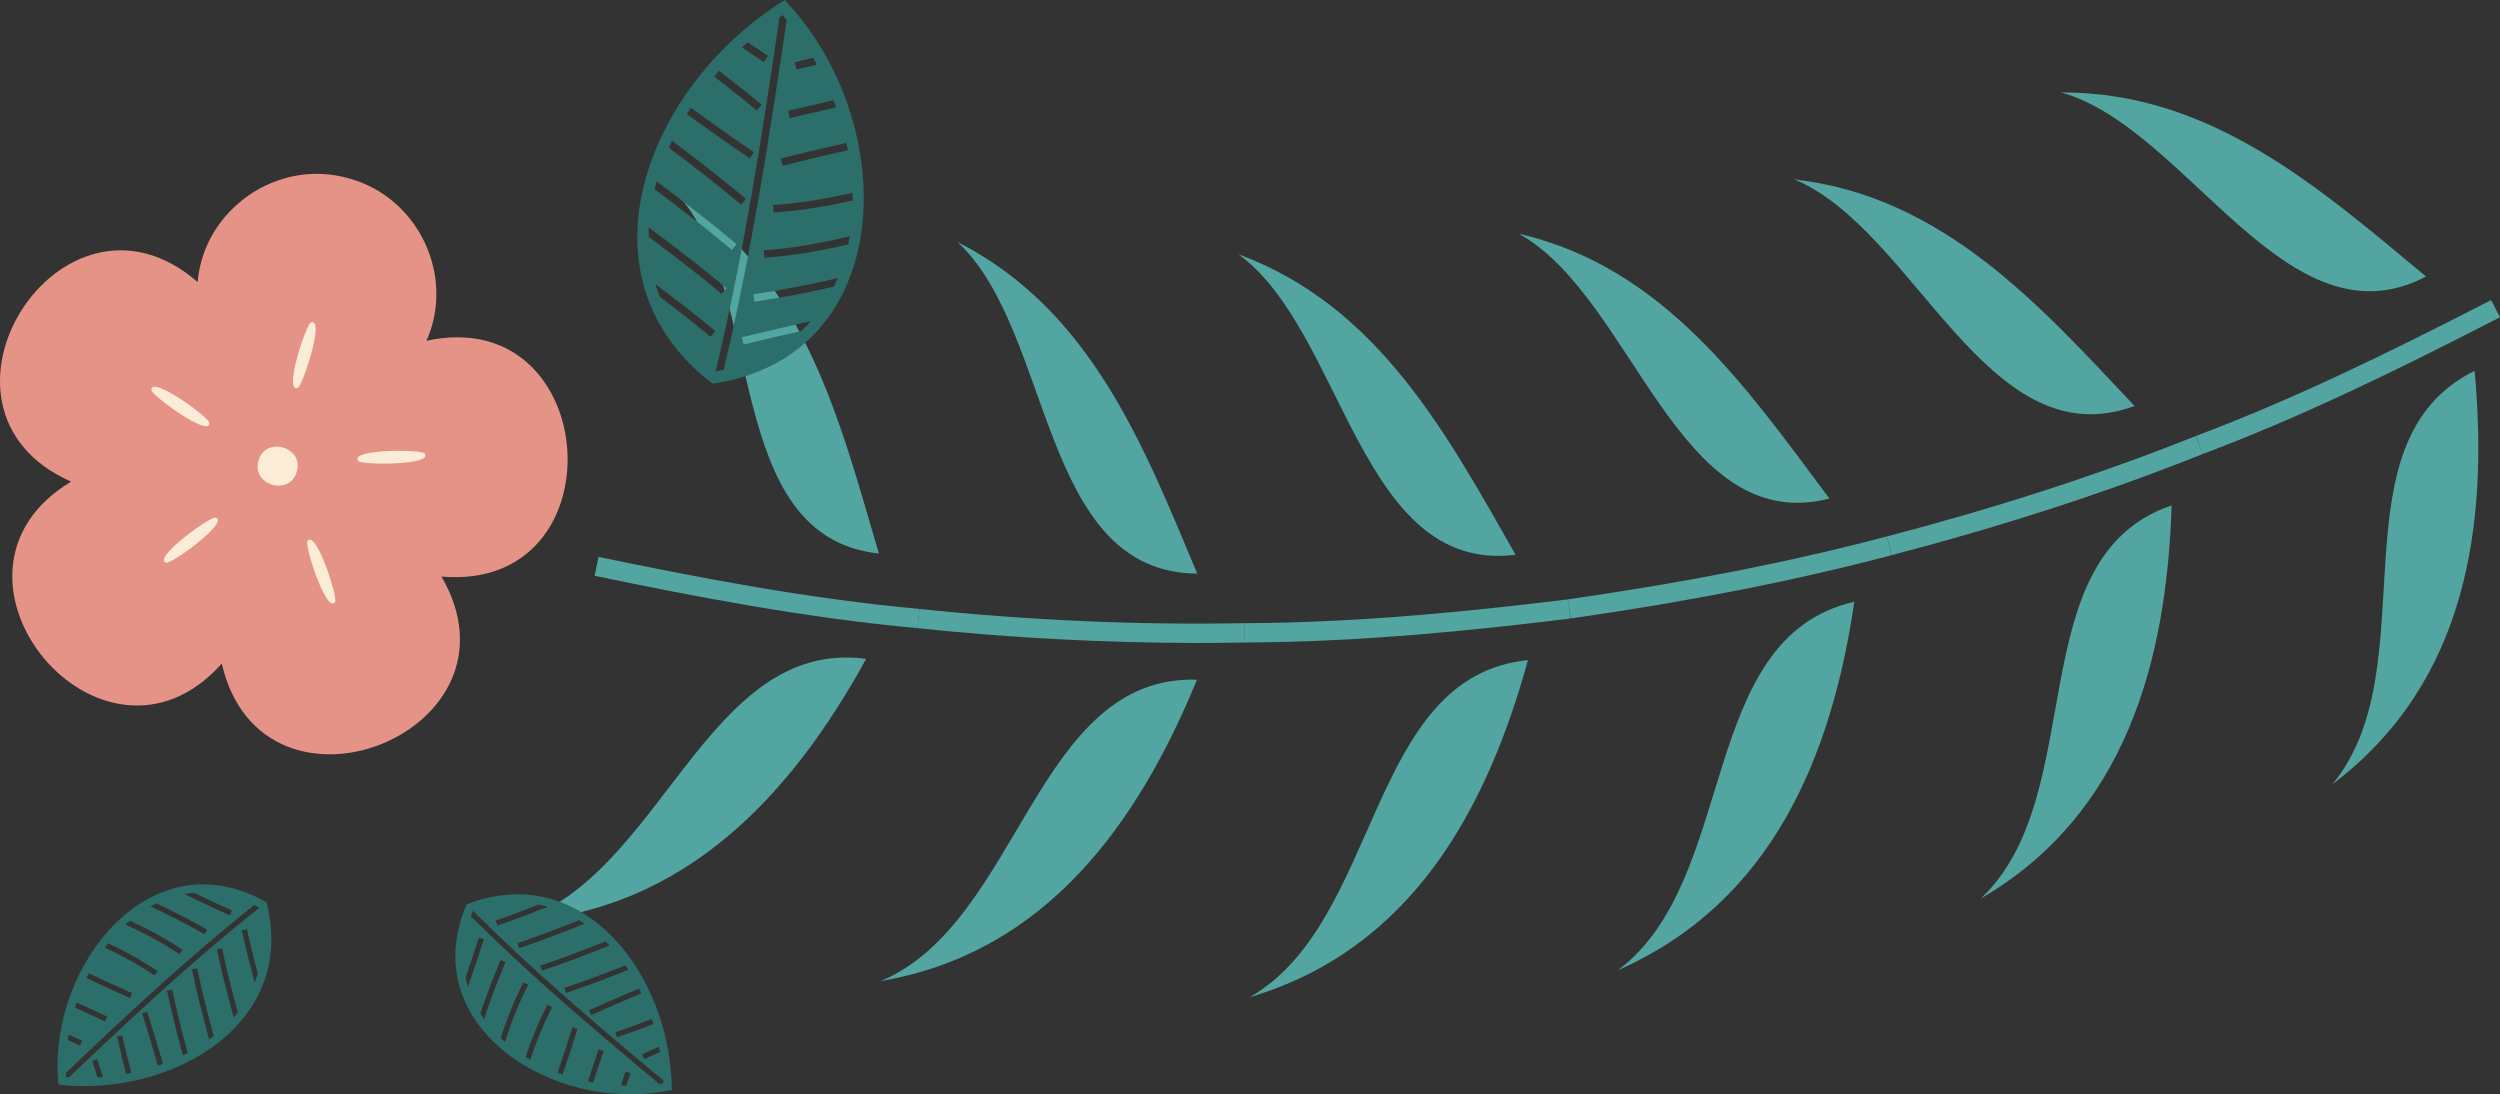   <svg xmlns="http://www.w3.org/2000/svg" x="0px" y="0px" viewBox="0 0 59.132 25.884" style="vertical-align: middle; max-width: 100%; width: 100%;" width="100%">
   <rect x="0" y="0" width="59.132" height="25.884" fill="#333333" stroke="none"/>
   <g>
    <g>
     <g>
      <g>
       <path d="M59.027,7.301c-2.287,1.175-4.597,2.318-7.006,3.224" fill="rgb(82,165,160)">
       </path>
       <path d="M52.101,10.739l-0.161-0.428c2.268-0.854,4.432-1.902,6.982-3.214l0.21,0.407      C56.566,8.823,54.389,9.877,52.101,10.739z" fill="rgb(82,165,160)">
       </path>
      </g>
      <g>
       <g>
        <path d="M58.532,8.771c0.331,3.655-0.178,7.375-3.365,9.779C57.459,15.792,55.1,10.468,58.532,8.771z" fill="rgb(82,165,160)">
        </path>
       </g>
      </g>
      <g>
       <g>
        <path d="M57.383,6.54c-3.297,1.735-5.647-3.527-8.632-4.353C52.287,2.171,54.856,4.441,57.383,6.54z" fill="rgb(82,165,160)">
        </path>
       </g>
      </g>
     </g>
     <g>
      <g>
       <path d="M52.02,10.525c-2.388,0.953-4.847,1.733-7.334,2.385" fill="rgb(82,165,160)">
       </path>
       <path d="M44.744,13.131l-0.115-0.442c2.655-0.696,5.046-1.474,7.307-2.376l0.169,0.424      C49.826,11.647,47.418,12.43,44.744,13.131z" fill="rgb(82,165,160)">
       </path>
      </g>
      <g>
       <g>
        <path d="M51.365,11.954c-0.115,3.654-1.074,7.299-4.514,9.299       C49.457,18.806,47.744,13.185,51.365,11.954z" fill="rgb(82,165,160)">
        </path>
       </g>
      </g>
      <g>
       <g>
        <path d="M50.489,9.603c-3.499,1.287-5.179-4.17-8.052-5.361C45.963,4.647,48.233,7.208,50.489,9.603z" fill="rgb(82,165,160)">
        </path>
       </g>
      </g>
     </g>
     <g>
      <g>
       <path d="M44.686,12.91c-2.488,0.657-5.021,1.128-7.567,1.492" fill="rgb(82,165,160)">
       </path>
       <path d="M37.152,14.628l-0.065-0.452c2.801-0.401,5.267-0.887,7.541-1.487l0.117,0.442      C42.453,13.735,39.97,14.225,37.152,14.628z" fill="rgb(82,165,160)">
       </path>
      </g>
      <g>
       <g>
        <path d="M43.86,14.233c-0.533,3.634-1.935,7.105-5.587,8.712C41.141,20.791,40.125,15.084,43.86,14.233z" fill="rgb(82,165,160)">
        </path>
       </g>
      </g>
      <g>
       <g>
        <path d="M43.272,11.793c-3.61,0.917-4.641-4.773-7.351-6.266C39.368,6.32,41.311,9.172,43.272,11.793z" fill="rgb(82,165,160)">
        </path>
       </g>
      </g>
     </g>
     <g>
      <g>
       <path d="M37.119,14.402c-2.552,0.314-5.118,0.557-7.691,0.566" fill="rgb(82,165,160)">
       </path>
       <path d="M29.429,15.197l-0.002-0.457c2.806-0.01,5.57-0.307,7.664-0.564l0.055,0.454      C35.041,14.888,32.26,15.187,29.429,15.197z" fill="rgb(82,165,160)">
       </path>
      </g>
      <g>
       <g>
        <path d="M36.141,15.614c-0.976,3.535-2.756,6.839-6.583,7.973C32.672,21.81,32.333,15.989,36.141,15.614       z" fill="rgb(82,165,160)">
        </path>
       </g>
      </g>
      <g>
       <g>
        <path d="M35.848,13.122c-3.7,0.458-4.049-5.287-6.556-7.108C32.61,7.238,34.221,10.266,35.848,13.122z" fill="rgb(82,165,160)">
        </path>
       </g>
      </g>
     </g>
     <g>
      <g>
       <path d="M29.428,14.968c-2.57,0.05-5.148-0.07-7.704-0.338" fill="rgb(82,165,160)">
       </path>
       <path d="M28.296,15.207c-2.161,0-4.375-0.117-6.596-0.349l0.047-0.455      c2.594,0.272,5.174,0.384,7.677,0.337l0.008,0.457C29.056,15.204,28.677,15.207,28.296,15.207z" fill="rgb(82,165,160)">
       </path>
      </g>
      <g>
       <g>
        <path d="M28.313,16.076c-1.389,3.377-3.556,6.459-7.478,7.128       C24.131,21.821,24.489,15.959,28.313,16.076z" fill="rgb(82,165,160)">
        </path>
       </g>
      </g>
      <g>
       <g>
        <path d="M28.318,13.567c-3.728-0.022-3.394-5.725-5.67-7.844C25.808,7.336,27.046,10.53,28.318,13.567z" fill="rgb(82,165,160)">
        </path>
       </g>
      </g>
     </g>
     <g>
      <g>
       <path d="M21.724,14.63c-2.563-0.236-5.096-0.711-7.613-1.235" fill="rgb(82,165,160)">
       </path>
       <path d="M21.703,14.858c-2.652-0.244-5.239-0.74-7.639-1.239l0.093-0.447      c2.388,0.497,4.96,0.99,7.589,1.231L21.703,14.858z" fill="rgb(82,165,160)">
       </path>
      </g>
      <g>
       <g>
        <path d="M20.487,15.584c-1.768,3.22-4.295,5.975-8.271,6.22C15.652,20.776,16.691,15.075,20.487,15.584z" fill="rgb(82,165,160)">
        </path>
       </g>
      </g>
      <g>
       <g>
        <path d="M20.788,13.093c-3.703-0.404-2.682-6.096-4.71-8.434C19.046,6.597,19.864,9.952,20.788,13.093z" fill="rgb(82,165,160)">
        </path>
       </g>
      </g>
     </g>
    </g>
    <g>
     <g>
      <path d="M18.639,0.087L18.562,0c-3.268,2.026-5.027,6.549-1.707,9.075     C21.24,8.426,21.289,2.949,18.639,0.087z M19.232,1.367c0.031,0.053,0.059,0.107,0.088,0.161     c-0.159,0.039-0.317,0.077-0.481,0.116l-0.041-0.172C18.946,1.436,19.089,1.402,19.232,1.367z M18.509,3.922l-0.044-0.171     C18.978,3.619,19.5,3.498,20.02,3.38c0.013,0.058,0.024,0.116,0.035,0.173C19.537,3.671,19.019,3.791,18.509,3.922z      M20.167,4.559c0.002,0.06,0.001,0.121,0.001,0.181c-0.614,0.14-1.236,0.244-1.869,0.287L18.287,4.85     C18.922,4.807,19.548,4.701,20.167,4.559z M18.681,2.794l-0.04-0.172c0.367-0.085,0.723-0.168,1.071-0.252     c0.022,0.056,0.045,0.111,0.065,0.167C19.421,2.621,19.057,2.707,18.681,2.794z M17.59,8.148l-0.042-0.172     c0.547-0.133,1.091-0.257,1.631-0.379c-0.071,0.08-0.147,0.157-0.228,0.233C18.499,7.933,18.045,8.037,17.59,8.148z      M17.844,7.136l-0.025-0.175C18.5,6.862,19.162,6.73,19.813,6.58c-0.028,0.067-0.059,0.134-0.092,0.202     C19.108,6.92,18.485,7.043,17.844,7.136z M18.08,6.097l-0.012-0.176c0.686-0.048,1.362-0.171,2.03-0.333     c-0.011,0.065-0.025,0.128-0.038,0.192C19.41,5.934,18.751,6.05,18.08,6.097z M15.345,5.406c0-0.008,0.002-0.016,0.002-0.024     c0.623,0.462,1.24,0.935,1.837,1.435L17.07,6.952c-0.56-0.468-1.139-0.913-1.723-1.348C15.347,5.537,15.342,5.473,15.345,5.406z      M15.482,4.476c0.015-0.062,0.031-0.124,0.048-0.185c0.642,0.477,1.279,0.967,1.895,1.485l-0.114,0.135     C16.717,5.411,16.102,4.938,15.482,4.476z M16.921,7.83l-0.113,0.136c-0.392-0.325-0.795-0.638-1.203-0.947     c-0.038-0.098-0.073-0.197-0.103-0.299C15.984,7.082,16.461,7.448,16.921,7.83z M17.53,4.84c-0.556-0.467-1.13-0.911-1.709-1.344     c0.025-0.055,0.047-0.111,0.074-0.166c0.593,0.443,1.181,0.897,1.749,1.375L17.53,4.84z M17.733,3.745     c-0.507-0.342-1.001-0.694-1.49-1.047c0.031-0.05,0.064-0.099,0.096-0.149c0.49,0.354,0.985,0.707,1.492,1.05L17.733,3.745z      M17.901,2.612c-0.332-0.275-0.669-0.54-1.01-0.802c0.038-0.045,0.076-0.09,0.115-0.135c0.34,0.261,0.676,0.526,1.007,0.8     L17.901,2.612z M18.164,1.321L18.068,1.47c-0.174-0.113-0.345-0.233-0.517-0.35c0.045-0.041,0.091-0.08,0.137-0.121     C17.846,1.107,18.004,1.217,18.164,1.321z M16.928,8.787c-0.001-0.001-0.002-0.001-0.002-0.002     c0.657-2.74,1.092-5.516,1.511-8.373c0.026-0.018,0.051-0.037,0.077-0.055c0.032,0.037,0.061,0.077,0.093,0.115     c-0.414,2.822-0.844,5.566-1.49,8.275C17.054,8.761,16.993,8.775,16.928,8.787z" fill="rgb(43,110,106)">
      </path>
     </g>
     <g>
      <path d="M1.376,25.573l0.005,0.083C4.09,25.954,7.048,24.2,6.301,21.34     C3.571,19.785,1.149,22.819,1.376,25.573z M1.605,24.6c0.006-0.043,0.014-0.085,0.021-0.128c0.106,0.048,0.211,0.096,0.319,0.146     l-0.053,0.114C1.795,24.687,1.7,24.644,1.605,24.6z M3.125,23.491l-0.05,0.115c-0.344-0.151-0.687-0.311-1.029-0.473     c0.018-0.038,0.037-0.075,0.056-0.112C2.442,23.182,2.784,23.341,3.125,23.491z M2.479,22.412     c0.026-0.034,0.052-0.068,0.078-0.101c0.404,0.19,0.796,0.404,1.168,0.657l-0.07,0.104C3.281,22.817,2.886,22.603,2.479,22.412z      M2.536,24.046l-0.053,0.114c-0.242-0.113-0.477-0.222-0.708-0.328c0.012-0.04,0.023-0.081,0.037-0.121     C2.048,23.818,2.288,23.93,2.536,24.046z M5.485,21.536L5.433,21.65c-0.363-0.165-0.721-0.333-1.076-0.502     c0.074-0.014,0.151-0.024,0.229-0.03C4.884,21.258,5.182,21.399,5.485,21.536z M4.901,21.989l-0.062,0.109     c-0.423-0.243-0.85-0.458-1.279-0.659c0.045-0.025,0.092-0.049,0.14-0.072C4.102,21.557,4.503,21.761,4.901,21.989z      M4.315,22.465l-0.07,0.104c-0.404-0.273-0.835-0.5-1.278-0.702c0.034-0.031,0.07-0.06,0.105-0.09     C3.502,21.975,3.921,22.198,4.315,22.465z M5.539,24.047c-0.004,0.004-0.008,0.008-0.012,0.013     c-0.146-0.53-0.283-1.064-0.398-1.603l0.123-0.026c0.107,0.506,0.236,1.007,0.372,1.505C5.595,23.972,5.57,24.011,5.539,24.047z      M5.056,24.505c-0.035,0.028-0.071,0.056-0.108,0.082c-0.15-0.547-0.291-1.098-0.408-1.657l0.123-0.026     C4.776,23.444,4.912,23.977,5.056,24.505z M5.719,22.005l0.122-0.027c0.076,0.352,0.165,0.703,0.257,1.054     c-0.022,0.071-0.045,0.142-0.073,0.211C5.915,22.832,5.809,22.42,5.719,22.005z M4.073,23.407     c0.106,0.503,0.232,1.002,0.366,1.497c-0.038,0.02-0.075,0.041-0.114,0.06c-0.137-0.506-0.267-1.016-0.375-1.532L4.073,23.407z      M3.481,23.929c0.133,0.413,0.255,0.825,0.373,1.236c-0.039,0.014-0.079,0.027-0.119,0.041c-0.118-0.412-0.24-0.824-0.374-1.238     L3.481,23.929z M2.892,24.488c0.065,0.298,0.137,0.594,0.213,0.888c-0.041,0.008-0.082,0.017-0.123,0.025     c-0.075-0.294-0.147-0.589-0.212-0.887L2.892,24.488z M2.181,25.093l0.119-0.04c0.047,0.139,0.091,0.281,0.135,0.421     c-0.043,0.004-0.086,0.005-0.129,0.007C2.264,25.351,2.224,25.221,2.181,25.093z M6.134,21.469c0,0.001,0,0.001,0,0.002     c-1.564,1.241-3.02,2.599-4.503,4.01c-0.022-0.001-0.045-0.001-0.067-0.003c-0.002-0.035-0.001-0.07-0.002-0.105     c1.465-1.393,2.904-2.736,4.448-3.965C6.052,21.428,6.092,21.447,6.134,21.469z" fill="rgb(43,110,106)">
      </path>
     </g>
     <g>
      <path d="M15.808,25.797l0.081-0.015c-0.015-2.725-2.098-5.462-4.853-4.391     C9.806,24.283,13.098,26.34,15.808,25.797z M14.815,25.682c-0.043-0.001-0.086-0.004-0.13-0.006     c0.036-0.111,0.071-0.22,0.108-0.334l0.119,0.039C14.879,25.483,14.847,25.582,14.815,25.682z M13.539,24.299l0.12,0.037     c-0.11,0.359-0.23,0.719-0.351,1.077c-0.04-0.014-0.079-0.028-0.118-0.043C13.31,25.014,13.429,24.656,13.539,24.299z      M12.541,25.066c-0.037-0.021-0.073-0.044-0.11-0.066c0.143-0.423,0.31-0.837,0.518-1.236l0.111,0.058     C12.851,24.222,12.683,24.639,12.541,25.066z M14.157,24.821l0.119,0.04c-0.085,0.253-0.166,0.499-0.245,0.741     c-0.042-0.008-0.083-0.014-0.125-0.023C13.988,25.332,14.07,25.08,14.157,24.821z M11.325,22.18l0.119,0.038     c-0.122,0.38-0.248,0.754-0.375,1.126c-0.022-0.072-0.041-0.147-0.056-0.224C11.119,22.809,11.224,22.496,11.325,22.18z      M11.842,22.708l0.115,0.05c-0.192,0.448-0.357,0.897-0.508,1.346c-0.03-0.042-0.059-0.085-0.088-0.13     C11.505,23.552,11.661,23.129,11.842,22.708z M12.383,23.235l0.111,0.058c-0.225,0.433-0.401,0.887-0.55,1.35     c-0.035-0.031-0.068-0.063-0.102-0.094C11.99,24.099,12.163,23.658,12.383,23.235z M13.813,21.838     c0.005,0.003,0.009,0.007,0.014,0.01c-0.51,0.205-1.024,0.403-1.547,0.579l-0.04-0.119c0.49-0.165,0.973-0.35,1.453-0.542     C13.733,21.791,13.774,21.811,13.813,21.838z M14.324,22.265c0.032,0.032,0.063,0.064,0.094,0.098     c-0.526,0.212-1.058,0.415-1.599,0.596l-0.04-0.119C13.302,22.665,13.816,22.469,14.324,22.265z M11.764,21.893l-0.04-0.119     c0.341-0.116,0.68-0.245,1.017-0.377c0.073,0.014,0.146,0.029,0.218,0.048C12.564,21.604,12.166,21.756,11.764,21.893z      M13.346,23.368c0.488-0.163,0.969-0.346,1.445-0.536c0.024,0.035,0.049,0.07,0.073,0.106c-0.487,0.194-0.979,0.382-1.478,0.548     L13.346,23.368z M13.933,23.896c0.395-0.18,0.79-0.348,1.184-0.513c0.019,0.037,0.036,0.075,0.054,0.113     c-0.396,0.165-0.791,0.334-1.187,0.514L13.933,23.896z M14.556,24.417c0.289-0.099,0.574-0.205,0.858-0.314     c0.013,0.04,0.027,0.079,0.039,0.119c-0.283,0.109-0.568,0.214-0.856,0.313L14.556,24.417z M15.238,25.054l-0.054-0.113     c0.133-0.063,0.268-0.123,0.403-0.183c0.008,0.042,0.015,0.085,0.022,0.127C15.485,24.941,15.361,24.995,15.238,25.054z      M11.184,21.543c0.001,0,0.001,0,0.002-0.001c1.413,1.411,2.929,2.701,4.501,4.012c0.001,0.022,0.004,0.045,0.005,0.067     c-0.034,0.006-0.069,0.009-0.104,0.014c-1.552-1.295-3.051-2.57-4.45-3.963C11.153,21.629,11.167,21.587,11.184,21.543z" fill="rgb(43,110,106)">
      </path>
     </g>
     <g>
      <g>
       <path d="M8.235,4.215c-1.666-0.473-3.413,0.731-3.56,2.456c-3.218-2.796-6.892,3.002-2.993,4.72      c-3.653,2.196,0.725,7.483,3.564,4.305c0.96,4.153,7.341,1.623,5.195-2.059c4.247,0.371,3.812-6.48-0.353-5.577      C10.777,6.504,9.878,4.648,8.235,4.215z" fill="rgb(230, 147, 135)">
       </path>
      </g>
      <g>
       <g>
        <path d="M7.021,11.149c-0.152,0.591-1.077,0.339-0.908-0.248C6.265,10.31,7.19,10.562,7.021,11.149z" fill="rgb(251, 236, 216)">
        </path>
       </g>
       <g>
        <path d="M4.953,10.008c0.003,0.353-1.417-0.692-1.373-0.788C3.576,8.867,4.996,9.912,4.953,10.008z" fill="rgb(251, 236, 216)">
        </path>
       </g>
       <g>
        <path d="M5.101,12.246c0.336,0.106-1.096,1.133-1.174,1.062C3.59,13.203,5.023,12.175,5.101,12.246z" fill="rgb(251, 236, 216)">
        </path>
       </g>
       <g>
        <path d="M7.275,12.797c0.205-0.287,0.739,1.393,0.647,1.445C7.718,14.529,7.184,12.849,7.275,12.797z" fill="rgb(251, 236, 216)">
        </path>
       </g>
       <g>
        <path d="M8.471,10.899c-0.21-0.283,1.553-0.273,1.574-0.169C10.255,11.013,8.492,11.002,8.471,10.899z" fill="rgb(251, 236, 216)">
        </path>
       </g>
       <g>
        <path d="M7.035,9.175c-0.334,0.112,0.221-1.561,0.326-1.55C7.695,7.514,7.14,9.187,7.035,9.175z" fill="rgb(251, 236, 216)">
        </path>
       </g>
      </g>
     </g>
    </g>
   </g>
  </svg>
